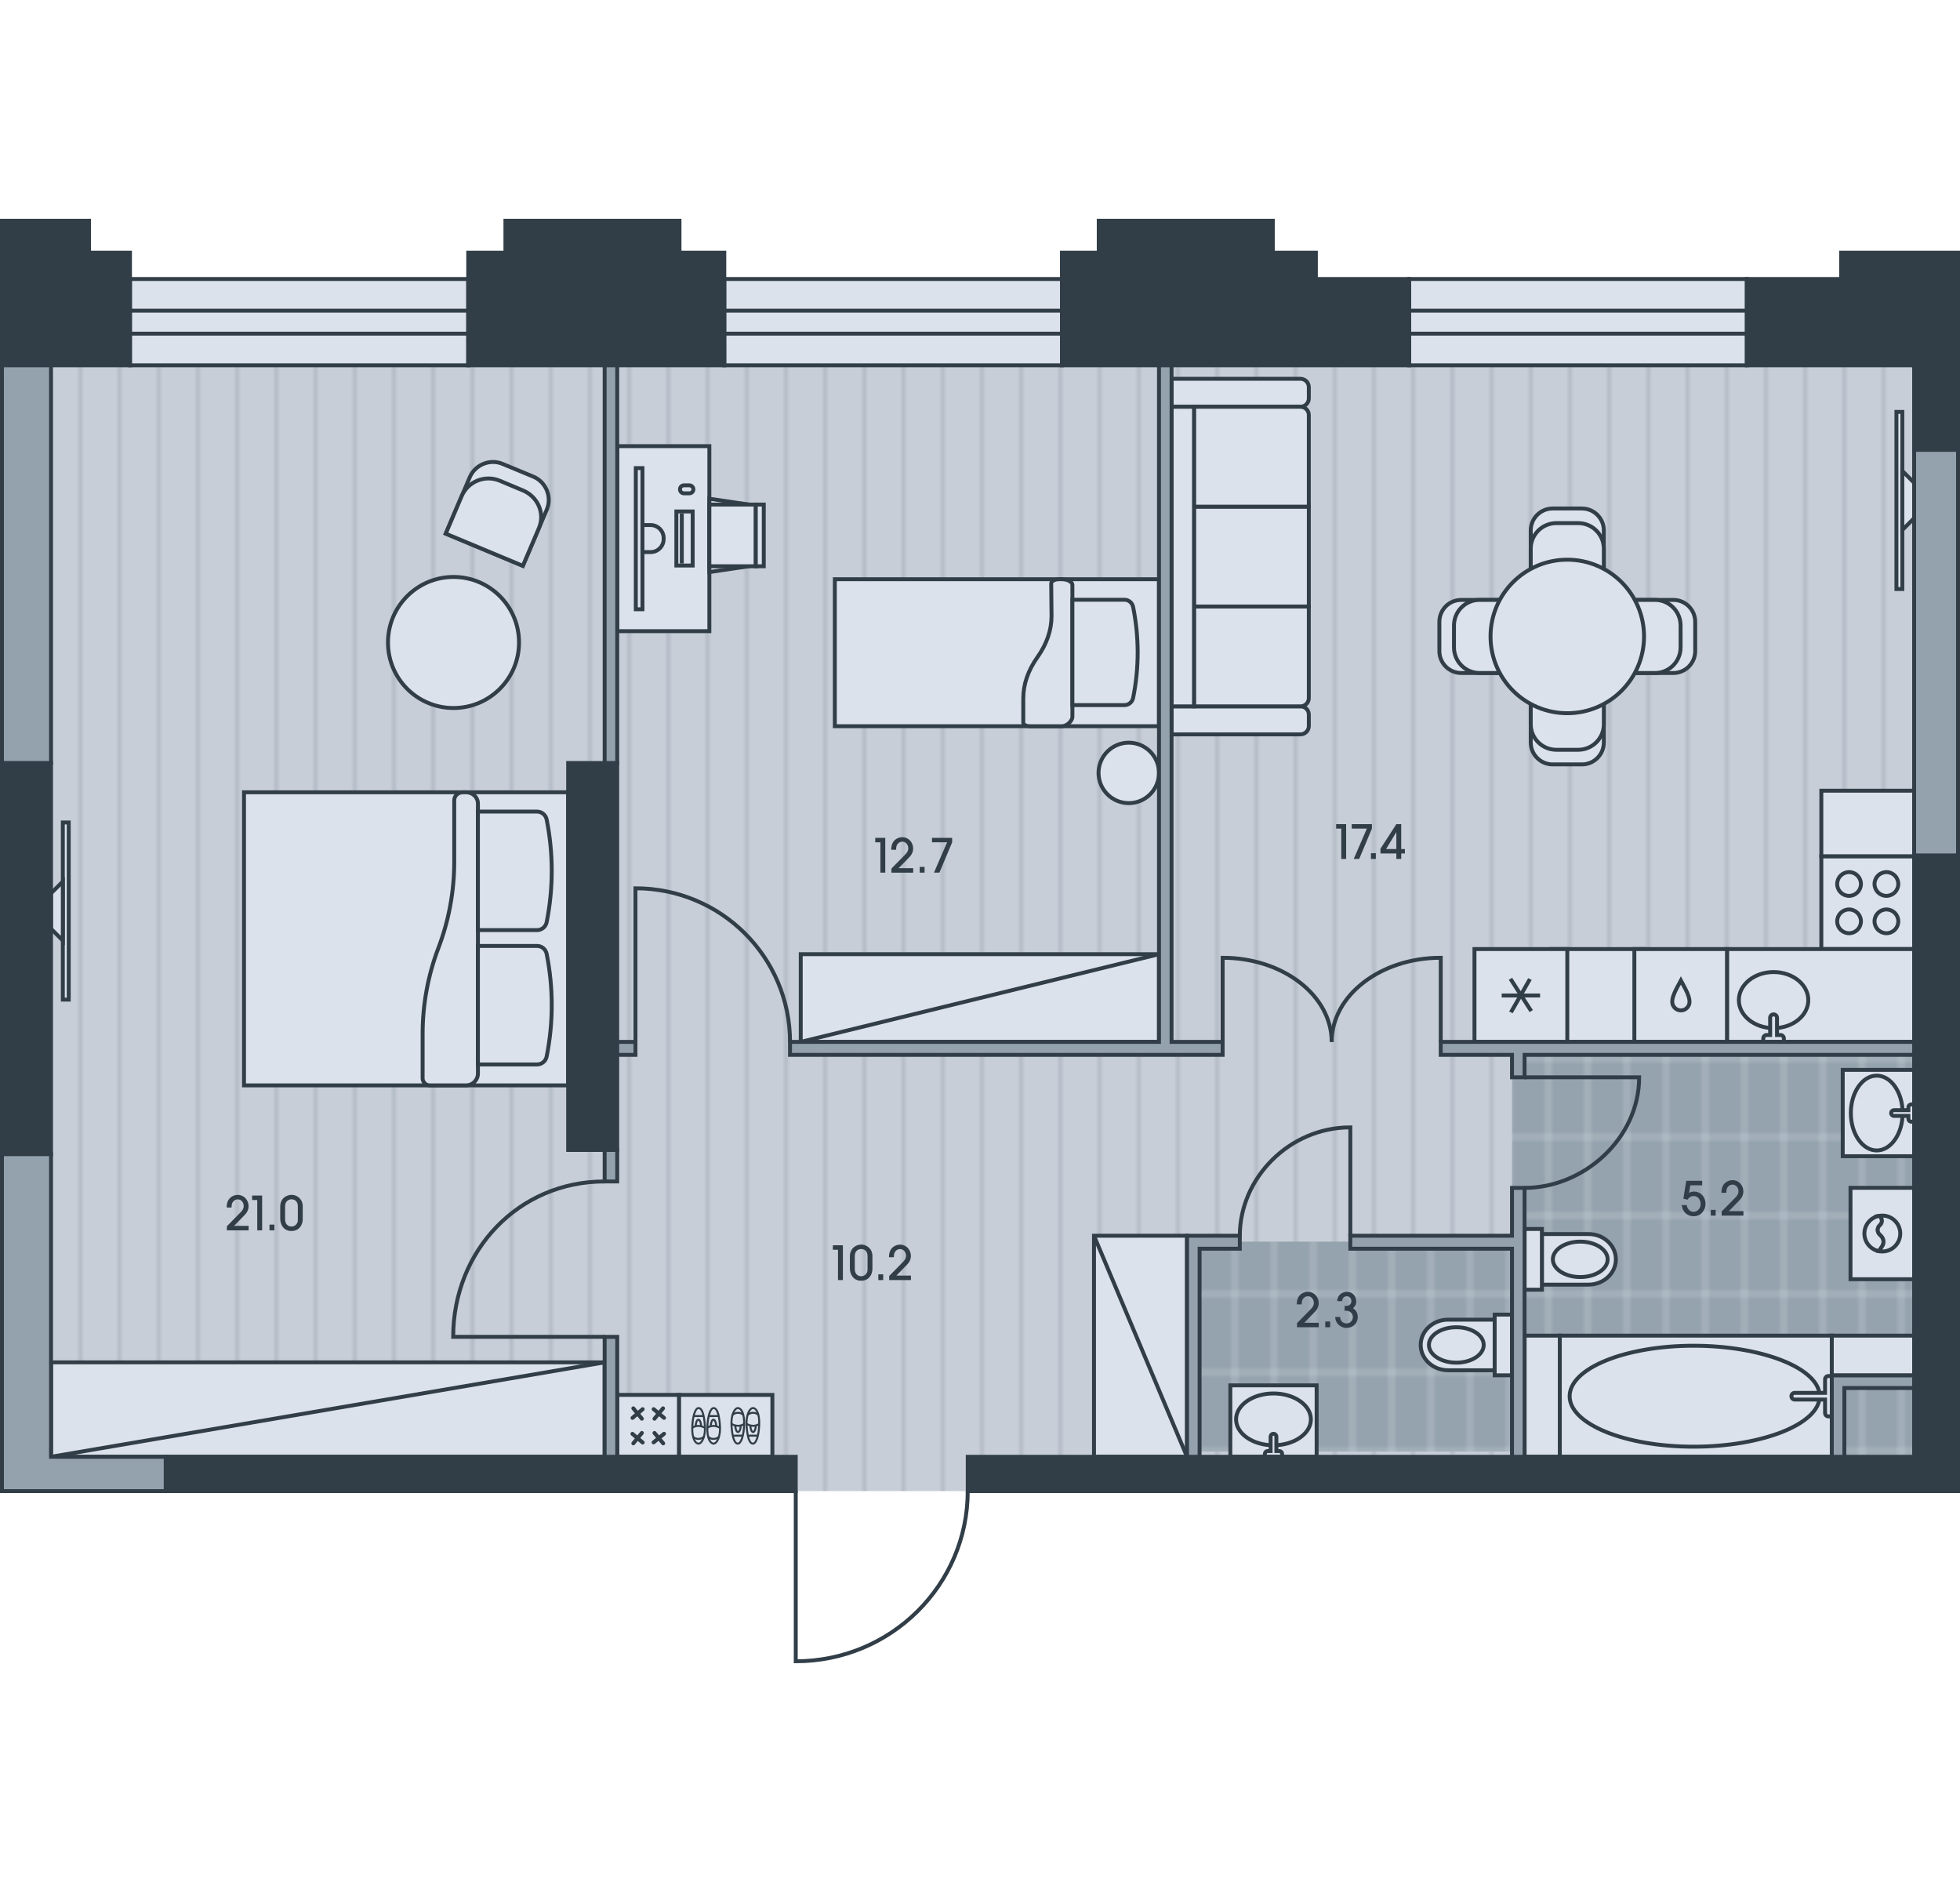 <?xml version="1.0" encoding="utf-8"?>
<!-- Generator: Adobe Illustrator 26.0.2, SVG Export Plug-In . SVG Version: 6.00 Build 0)  -->
<svg version="1.1" id="Flat_05" xmlns="http://www.w3.org/2000/svg" xmlns:xlink="http://www.w3.org/1999/xlink" x="0px"
	 y="0px" viewBox="0 0 500 480" style="enable-background:new 0 0 500 480;" xml:space="preserve">
<style type="text/css">
	.st0{fill:none;}
	.st1{fill:#C8CED7;}
	.st2{opacity:0.5;fill:none;stroke:#95A3AE;stroke-width:0.75;enable-background:new    ;}
	.st3{fill:#95A3AE;}
	.st4{opacity:0.5;fill:none;stroke:#DCE2EB;stroke-width:0.75;enable-background:new    ;}
	.st5{fill-rule:evenodd;clip-rule:evenodd;fill:url(#floor);}
	.st6{fill-rule:evenodd;clip-rule:evenodd;fill:url(#wet_floor);}
	.st7{fill-rule:evenodd;clip-rule:evenodd;fill:#DCE2EB;stroke:#313E48;stroke-miterlimit:22.926;}
	
		.st8{fill-rule:evenodd;clip-rule:evenodd;fill:none;stroke:#313E48;stroke-linecap:round;stroke-linejoin:round;stroke-miterlimit:22.926;}
	.st9{fill-rule:evenodd;clip-rule:evenodd;fill:none;stroke:#313E48;stroke-width:0.5;stroke-miterlimit:22.926;}
	.st10{fill:#DCE2EB;stroke:#313E48;stroke-miterlimit:10;}
	.st11{fill-rule:evenodd;clip-rule:evenodd;fill:#313E48;stroke:#313E48;stroke-miterlimit:22.926;}
	.st12{fill-rule:evenodd;clip-rule:evenodd;fill:#94A2AD;stroke:#313E48;stroke-miterlimit:22.926;}
	.st13{fill-rule:evenodd;clip-rule:evenodd;fill:none;stroke:#313E48;stroke-miterlimit:22.926;}
	.st14{fill:#313E48;}
</style>
<pattern  width="30" height="50" patternUnits="userSpaceOnUse" id="floor" viewBox="0 -50 30 50" style="overflow:visible;">
	<g>
		<rect y="-50" class="st0" width="30" height="50"/>
		<rect x="0" y="-50" class="st1" width="30" height="50"/>
		<line class="st2" x1="0.375" y1="0" x2="0.375" y2="-50"/>
		<line class="st2" x1="10.375" y1="0" x2="10.375" y2="-50"/>
		<line class="st2" x1="20.375" y1="0" x2="20.375" y2="-50"/>
	</g>
</pattern>
<pattern  width="30" height="60" patternUnits="userSpaceOnUse" id="wet_floor" viewBox="0 -60 30 60" style="overflow:visible;">
	<g>
		<rect y="-60" class="st0" width="30" height="60"/>
		<rect y="-60" class="st3" width="30" height="60"/>
		<line class="st4" x1="5" y1="0" x2="5" y2="-60"/>
		<line class="st4" x1="15" y1="0" x2="15" y2="-60"/>
		<line class="st4" x1="25" y1="0" x2="25" y2="-60"/>
		<line class="st4" x1="30" y1="-50" x2="0" y2="-50"/>
		<line class="st4" x1="30" y1="-10" x2="0" y2="-10"/>
		<line class="st4" x1="30" y1="-30" x2="0" y2="-30"/>
	</g>
</pattern>
<rect id="Floor_00000179621205002802407880000015455825854573445252_" x="0.5" y="71.159" class="st5" width="499" height="309.146"/>
<g id="Wet_Floor">
	<rect x="304.149" y="316.674" class="st6" width="83.106" height="53.543"/>
	<rect x="385.713" y="267.388" class="st6" width="105.108" height="106.904"/>
</g>
<g id="Furniture_00000140692599929000706300000017433294776730035840_">
	<g id="Room_00000094615258635291918890000012572421094392495759_">
		<g>
			<rect x="62.244" y="202.07" class="st7" width="82.695" height="74.753"/>
			<path class="st7" d="M115.874,204.163c0-1.216,0.986-2.093,2.203-2.093h0.82c1.67,0,3.023,1.243,3.023,2.913l0,68.817
				c0,1.67-1.353,3.023-3.023,3.023h-9.261c-1.007,0-1.824-0.816-1.824-1.823v-11.337c0-7.485,1.367-14.907,4.031-21.902
				c2.665-6.995,4.031-14.418,4.031-21.903L115.874,204.163z"/>
			<path class="st7" d="M121.919,206.998l0,30.229l15.076,0c1.194,0,2.222-0.843,2.457-2.014c1.729-8.647,1.729-17.554,0-26.201
				c-0.235-1.171-1.263-2.014-2.457-2.014H121.919z"/>
			<path class="st7" d="M121.919,241.257l0,30.23h15.076c1.194,0,2.222-0.842,2.457-2.015c1.729-8.648,1.729-17.553,0-26.2
				c-0.235-1.172-1.263-2.015-2.457-2.015H121.919z"/>
		</g>
		<g>
			<rect x="212.967" y="147.731" class="st7" width="82.695" height="37.485"/>
			<path class="st7" d="M268.165,148.796c0-0.574,0.902-1.065,1.966-1.065h0.738c1.475,0,2.704,0.655,2.704,1.474v33.662
				c0,0.818-1.229,2.35-2.704,2.35h-8.192c-0.901,0-1.638-0.41-1.638-0.901v-6.201c0-3.604,1.229-7.127,3.604-10.486
				c2.376-3.359,3.605-6.881,3.605-10.486L268.165,148.796z"/>
			<path class="st7" d="M273.573,152.965v26.871h13.271c1.065,0,1.965-0.737,2.211-1.802c1.556-7.701,1.556-15.565,0-23.266
				c-0.246-1.065-1.147-1.803-2.211-1.803H273.573z"/>
			<path class="st7" d="M287.951,189.418c4.258,0,7.71,3.452,7.71,7.71c0,4.259-3.452,7.711-7.71,7.711
				c-4.258,0-7.71-3.452-7.71-7.711C280.241,192.871,283.693,189.418,287.951,189.418z"/>
		</g>
		<path class="st7" d="M115.69,147.15c9.231,0,16.715,7.484,16.715,16.715s-7.484,16.715-16.715,16.715s-16.715-7.484-16.715-16.715
			S106.458,147.15,115.69,147.15z"/>
		<g>
			<path class="st7" d="M133.382,144.316l6.114-14.362c1.363-3.226-0.205-7.02-3.431-8.382l-7.86-3.257
				c-3.226-1.362-7.02,0.205-8.382,3.431l-6.114,14.362L133.382,144.316z"/>
			<path class="st7" d="M133.382,144.316l4.085-9.599c1.611-3.773-0.234-7.995-4.007-9.606l-5.906-2.476
				c-3.773-1.611-8.159,0.111-9.77,3.883l-4.074,9.589L133.382,144.316z"/>
		</g>
		<g>
			<rect x="16.028" y="209.771" class="st7" width="1.506" height="45.177"/>
			<polygon class="st7" points="13.016,236.878 16.028,239.89 16.028,224.831 13.016,227.842 			"/>
		</g>
		<g>
			<path class="st7" d="M331.75,96.606l-32.882,0v7.139l32.882,0c1.164,0,2.134-0.964,2.134-2.122v-2.894
				C333.883,97.571,332.914,96.606,331.75,96.606z"/>
			<path class="st7" d="M331.75,180.157l-32.882,0v7.139l32.882,0c1.164,0,2.134-0.965,2.134-2.122v-2.894
				C333.883,181.025,332.914,180.157,331.75,180.157z"/>
			<path class="st7" d="M333.883,154.686l-29.293,0v25.471l27.185,0c1.159,0,2.108-0.948,2.108-2.108V154.686z"/>
			<rect x="304.592" y="129.214" class="st7" width="29.293" height="25.471"/>
			<path class="st7" d="M333.883,129.216l-29.293,0v-25.471l27.185,0c1.159,0,2.108,0.948,2.108,2.108V129.216z"/>
			<rect x="298.869" y="103.746" class="st7" width="5.723" height="76.411"/>
		</g>
		<g>
			<rect x="279.081" y="315.17" class="st7" width="23.729" height="56.378"/>
			<line class="st7" x1="302.81" y1="371.549" x2="279.081" y2="315.17"/>
		</g>
		<g>
			<rect x="13.016" y="347.461" class="st7" width="141.232" height="24.087"/>
			<line class="st7" x1="13.016" y1="371.549" x2="154.248" y2="347.461"/>
		</g>
		<g>
			<rect x="204.269" y="243.363" class="st7" width="91.392" height="22.371"/>
			<line class="st7" x1="204.269" y1="265.733" x2="295.661" y2="243.363"/>
		</g>
		<g>
			<rect x="157.456" y="113.79" class="st7" width="23.503" height="47.188"/>
			<polygon class="st7" points="191.022,144.419 180.959,145.904 180.959,127.203 191.022,128.676 			"/>
			<rect x="180.96" y="128.688" class="st7" width="11.846" height="15.731"/>
			<rect x="192.805" y="128.688" class="st7" width="2.035" height="15.731"/>
			<rect x="172.54" y="130.447" class="st7" width="4.164" height="13.788"/>
			<rect x="162.196" y="119.389" class="st7" width="1.696" height="36.001"/>
			<path class="st7" d="M163.892,140.811h2.095c1.822,0,3.312-1.491,3.312-3.313v-0.268c0-1.823-1.491-3.314-3.312-3.314h-2.095
				V140.811z"/>
			<path class="st7" d="M175.869,125.82h-1.388c-0.56,0-1.018-0.458-1.018-1.018v-0.001c0-0.56,0.457-1.018,1.018-1.018h1.388
				c0.56,0,1.018,0.457,1.018,1.018v0.001C176.887,125.362,176.429,125.82,175.869,125.82z"/>
			<rect x="173.926" y="131.464" class="st7" width="0.004" height="11.753"/>
		</g>
		<g>
			<rect x="157.456" y="355.762" class="st7" width="15.787" height="15.787"/>
			<g>
				<g>
					<line class="st8" x1="161.561" y1="359.194" x2="163.741" y2="361.841"/>
					<line class="st8" x1="163.948" y1="359.402" x2="161.353" y2="361.632"/>
				</g>
				<g>
					<line class="st8" x1="166.75" y1="359.402" x2="169.404" y2="361.625"/>
					<line class="st8" x1="169.138" y1="359.194" x2="166.958" y2="361.841"/>
				</g>
				<g>
					<line class="st8" x1="169.397" y1="365.68" x2="166.736" y2="367.873"/>
					<line class="st8" x1="166.958" y1="365.473" x2="169.182" y2="368.126"/>
				</g>
				<g>
					<line class="st8" x1="163.741" y1="365.473" x2="161.561" y2="368.119"/>
					<line class="st8" x1="161.335" y1="365.699" x2="163.948" y2="367.912"/>
				</g>
			</g>
		</g>
		<g>
			<rect x="483.783" y="105.055" class="st7" width="1.506" height="45.177"/>
			<polygon class="st7" points="488.301,123.125 485.289,120.113 485.289,135.172 488.301,132.161 			"/>
		</g>
		<g>
			<rect x="173.242" y="355.767" class="st7" width="23.794" height="15.781"/>
			<g>
				<g>
					<g>
						<path class="st9" d="M179.808,363.488c-0.226-2.875-0.747-4.357-1.607-4.366c-0.861-0.01-1.523,2.177-1.602,4.928
							c-0.079,2.752,0.731,4.136,1.591,4.146C179.051,368.205,180.035,366.363,179.808,363.488z"/>
						<line class="st9" x1="176.94" y1="361.162" x2="179.498" y2="361.152"/>
						<path class="st9" d="M176.597,364.128c1.014-0.608,2.088-0.631,3.242,0.044"/>
						<path class="st9" d="M176.806,366.432c0.599,0.737,2.066,0.75,2.77-0.012"/>
						<path class="st9" d="M178.877,363.764c-0.051-0.966-0.355-1.685-0.714-1.685c-0.358,0-0.662,0.716-0.714,1.681"/>
					</g>
					<g>
						<path class="st9" d="M183.655,363.488c-0.226-2.875-0.747-4.357-1.607-4.366c-0.861-0.01-1.523,2.177-1.602,4.928
							c-0.079,2.752,0.731,4.136,1.591,4.146C182.898,368.205,183.881,366.363,183.655,363.488z"/>
						<line class="st9" x1="180.787" y1="361.162" x2="183.344" y2="361.152"/>
						<path class="st9" d="M180.444,364.128c1.014-0.608,2.088-0.631,3.242,0.044"/>
						<path class="st9" d="M180.653,366.432c0.599,0.737,2.066,0.75,2.77-0.012"/>
						<path class="st9" d="M182.724,363.764c-0.051-0.966-0.355-1.685-0.714-1.685c-0.358,0-0.662,0.716-0.714,1.681"/>
					</g>
				</g>
				<g>
					<g>
						<path class="st9" d="M190.469,363.83c0.226,2.875,0.747,4.357,1.607,4.366c0.861,0.009,1.523-2.177,1.602-4.928
							c0.079-2.752-0.731-4.136-1.591-4.146C191.226,359.112,190.243,360.955,190.469,363.83z"/>
						<line class="st9" x1="193.337" y1="366.156" x2="190.78" y2="366.166"/>
						<path class="st9" d="M193.68,363.19c-1.014,0.608-2.088,0.631-3.243-0.045"/>
						<path class="st9" d="M193.471,360.886c-0.599-0.737-2.066-0.751-2.77,0.012"/>
						<path class="st9" d="M191.4,363.554c0.051,0.966,0.355,1.684,0.714,1.684c0.358,0,0.662-0.716,0.714-1.681"/>
					</g>
					<g>
						<path class="st9" d="M186.622,363.83c0.226,2.875,0.747,4.357,1.607,4.366c0.861,0.009,1.523-2.177,1.602-4.928
							c0.079-2.752-0.731-4.136-1.591-4.146C187.379,359.112,186.396,360.955,186.622,363.83z"/>
						<line class="st9" x1="189.49" y1="366.156" x2="186.933" y2="366.166"/>
						<path class="st9" d="M189.833,363.19c-1.014,0.608-2.088,0.631-3.242-0.045"/>
						<path class="st9" d="M189.624,360.886c-0.599-0.737-2.066-0.751-2.77,0.012"/>
						<path class="st9" d="M187.553,363.554c0.051,0.966,0.355,1.684,0.714,1.684c0.358,0,0.662-0.716,0.714-1.681"/>
					</g>
				</g>
			</g>
		</g>
	</g>
	<g id="Kitchen_00000009548400157134687540000017743596312054725553_">
		<g>
			<g>
				<rect x="464.625" y="218.382" class="st7" width="23.676" height="23.676"/>
				<g>
					<path class="st7" d="M484.259,234.984c0-1.674-1.357-3.032-3.032-3.032c-1.675,0-3.032,1.358-3.032,3.032
						c0,1.675,1.357,3.032,3.032,3.032C482.902,238.016,484.259,236.659,484.259,234.984z"/>
					<path class="st7" d="M474.731,234.984c0-1.674-1.358-3.032-3.033-3.032c-1.674,0-3.032,1.358-3.032,3.032
						c0,1.674,1.358,3.032,3.032,3.032C473.374,238.016,474.731,236.659,474.731,234.984z"/>
					<path class="st7" d="M484.259,225.456c0-1.674-1.357-3.031-3.032-3.031c-1.675,0-3.032,1.357-3.032,3.031
						c0,1.675,1.357,3.032,3.032,3.032C482.902,228.487,484.259,227.13,484.259,225.456z"/>
					<path class="st7" d="M474.731,225.456c0-1.674-1.358-3.031-3.033-3.031c-1.674,0-3.032,1.357-3.032,3.031
						c0,1.674,1.358,3.032,3.032,3.032C473.374,228.487,474.731,227.13,474.731,225.456z"/>
				</g>
			</g>
			<rect x="395.716" y="242.058" class="st7" width="23.676" height="23.676"/>
			<g>
				<rect x="376.142" y="242.058" class="st7" width="23.676" height="23.676"/>
				<g>
					
						<rect x="387.977" y="249.499" transform="matrix(0.841 -0.541 0.541 0.841 -75.676 250.127)" class="st7" width="0.005" height="8.792"/>
					<rect x="383.584" y="253.893" class="st7" width="8.792" height="0.005"/>
					
						<rect x="383.584" y="253.893" transform="matrix(0.496 -0.868 0.868 0.496 -24.955 464.789)" class="st7" width="8.792" height="0.005"/>
				</g>
			</g>
			<g>
				<rect x="416.929" y="242.058" class="st7" width="23.676" height="23.676"/>
				<path class="st7" d="M428.796,257.697c1.102,0,1.715-0.735,1.978-1.226c0.911-1.699-1.192-4.851-1.978-6.378
					c-0.785,1.527-2.889,4.679-1.978,6.378C427.081,256.963,427.694,257.697,428.796,257.697z"/>
			</g>
			<rect x="464.625" y="201.666" class="st7" width="23.676" height="16.716"/>
			<g>
				<rect x="440.604" y="242.058" class="st7" width="47.696" height="23.676"/>
				<path class="st7" d="M452.443,247.919c4.89,0,8.855,3.202,8.855,7.153c0,3.95-3.965,7.152-8.855,7.152
					c-4.891,0-8.856-3.202-8.856-7.152C443.587,251.122,447.552,247.919,452.443,247.919z"/>
				<path class="st7" d="M452.443,265.733h-2.63v-0.878c0-0.484,0.392-0.877,0.877-0.877h0.876v-4.384
					c0-0.484,0.393-0.877,0.878-0.877c0.483,0,0.876,0.392,0.876,0.877v4.384h0.878c0.483,0,0.876,0.393,0.876,0.877v0.878H452.443z
					"/>
			</g>
		</g>
		<g>
			<g>
				<path class="st7" d="M396.088,129.693h7.459c3.089,0,5.594,2.505,5.594,5.595v54.077c0,3.09-2.505,5.594-5.594,5.594h-7.459
					c-3.089,0-5.594-2.504-5.594-5.594v-54.077C390.494,132.198,392.999,129.693,396.088,129.693z"/>
				<path class="st7" d="M397.021,133.423h5.595c3.604,0,6.526,2.922,6.526,6.527v44.753c0,3.605-2.922,6.526-6.526,6.526h-5.595
					c-3.604,0-6.527-2.921-6.527-6.526V139.95C390.494,136.345,393.417,133.423,397.021,133.423z"/>
			</g>
			<g>
				<path class="st7" d="M432.451,158.597v7.459c0,3.09-2.504,5.594-5.594,5.594h-54.078c-3.09,0-5.594-2.504-5.594-5.594v-7.459
					c0-3.089,2.504-5.594,5.594-5.594h54.078C429.947,153.003,432.451,155.507,432.451,158.597z"/>
				<path class="st7" d="M428.721,159.529v5.594c0,3.604-2.922,6.526-6.527,6.526h-44.753c-3.604,0-6.527-2.922-6.527-6.526v-5.594
					c0-3.605,2.922-6.527,6.527-6.527h44.753C425.799,153.003,428.721,155.924,428.721,159.529z"/>
			</g>
			<path class="st7" d="M399.818,142.747c10.814,0,19.58,8.766,19.58,19.579c0,10.813-8.766,19.579-19.58,19.579
				c-10.814,0-19.579-8.766-19.579-19.579C380.238,151.513,389.004,142.747,399.818,142.747z"/>
		</g>
	</g>
	<g id="Bathroom_00000181087620524051536080000007511020131446946964_">
		<g>
			<path class="st7" d="M369.412,336.576c-3.86,0-6.989,2.889-6.989,6.453c0,3.563,3.129,6.452,6.989,6.452h11.882v-12.905H369.412z
				"/>
			<path class="st7" d="M364.52,343.029c0,2.494,3.129,4.517,6.99,4.517c3.86,0,6.99-2.023,6.99-4.517
				c0-2.495-3.129-4.517-6.99-4.517C367.649,338.512,364.52,340.535,364.52,343.029z"/>
			<rect x="381.294" y="335.285" class="st7" width="4.419" height="15.487"/>
		</g>
		<g>
			<rect x="313.859" y="353.332" class="st7" width="22.018" height="18.217"/>
			<path class="st7" d="M334.41,362.008c0-3.648-4.272-6.606-9.541-6.606c-5.269,0-9.542,2.958-9.542,6.606
				c0,3.649,4.272,6.605,9.542,6.605C330.138,368.613,334.41,365.656,334.41,362.008z"/>
			<path class="st7" d="M322.666,371.549v-0.734c0-0.405,0.329-0.734,0.734-0.734h0.735v-3.67c0-0.406,0.329-0.734,0.734-0.734
				c0.405,0,0.734,0.329,0.734,0.734v3.67h0.734c0.405,0,0.734,0.329,0.734,0.734v0.734H322.666z"/>
		</g>
		<g>
			<rect x="470.083" y="272.872" class="st7" width="18.217" height="22.018"/>
			<path class="st7" d="M478.759,274.339c-3.648,0-6.606,4.272-6.606,9.541c0,5.269,2.958,9.542,6.606,9.542
				c3.649,0,6.605-4.272,6.605-9.541C485.365,278.611,482.408,274.339,478.759,274.339z"/>
			<path class="st7" d="M488.301,286.083h-0.734c-0.405,0-0.734-0.329-0.734-0.734v-0.735h-3.67c-0.406,0-0.734-0.329-0.734-0.734
				c0-0.405,0.329-0.734,0.734-0.734h3.67v-0.734c0-0.405,0.329-0.734,0.734-0.734h0.734V286.083z"/>
		</g>
		<g>
			<path class="st7" d="M405.222,327.644c3.86,0,6.989-2.889,6.989-6.453c0-3.563-3.129-6.452-6.989-6.452H393.34v12.905H405.222z"
				/>
			<path class="st7" d="M410.115,321.191c0-2.494-3.129-4.517-6.99-4.517c-3.86,0-6.99,2.023-6.99,4.517
				c0,2.495,3.129,4.517,6.99,4.517C406.985,325.708,410.115,323.686,410.115,321.191z"/>
			<rect x="388.921" y="313.448" class="st7" width="4.419" height="15.487"/>
		</g>
		<g>
			<rect x="472.067" y="302.953" class="st7" width="16.234" height="23.312"/>
			<path class="st7" d="M475.609,314.611c0,2.231,1.599,4.091,3.714,4.493l0.813-1.22c0.56-0.838,0.449-1.957-0.264-2.671
				l-0.403-0.403c-0.616-0.617-0.615-1.616,0.002-2.231l0.182-0.182c0.676-0.677,0.535-1.795-0.256-2.295
				C477.244,310.476,475.609,312.351,475.609,314.611z"/>
			<path class="st7" d="M479.871,315.213c0.714,0.714,0.824,1.832,0.264,2.671l-0.813,1.22c0.28,0.053,0.567,0.081,0.862,0.081
				c2.526,0,4.574-2.048,4.574-4.574c0-2.527-2.048-4.576-4.574-4.576c-0.268,0-0.532,0.024-0.788,0.068
				c0.791,0.5,0.932,1.618,0.256,2.295l-0.182,0.182c-0.617,0.615-0.617,1.614-0.002,2.231L479.871,315.213z"/>
		</g>
		<g>
			<g>
				<rect x="397.905" y="340.652" class="st7" width="69.389" height="30.896"/>
				<rect x="467.294" y="340.652" class="st7" width="21.006" height="10.15"/>
				<path class="st7" d="M432.029,368.974c-17.458,0-31.612-5.764-31.612-12.874s14.154-12.874,31.612-12.874
					c17.459,0,32.17,5.764,32.17,12.874C464.199,363.211,449.488,368.974,432.029,368.974z"/>
				<path class="st7" d="M467.294,356.101v-5.15h-0.858c-0.474,0-0.859,0.385-0.859,0.858v3.433l-7.724,0
					c-0.474,0-0.859,0.385-0.859,0.858c0,0.474,0.385,0.859,0.859,0.859h7.724v3.433c0,0.474,0.385,0.859,0.859,0.859h0.858V356.101
					z"/>
			</g>
			<rect x="388.921" y="340.653" class="st7" width="8.984" height="30.896"/>
		</g>
	</g>
</g>
<g id="Windows_00000016777115375339308410000011451810501588157340_">
	<g>
		<rect x="33.157" y="71.159" class="st10" width="86.288" height="22.012"/>
		<rect x="33.157" y="79.228" class="st10" width="86.288" height="5.873"/>
	</g>
	<g>
		<rect x="184.769" y="71.159" class="st10" width="86.137" height="22.012"/>
		<rect x="184.769" y="79.228" class="st10" width="86.137" height="5.873"/>
	</g>
	<g>
		<rect x="359.487" y="71.159" class="st10" width="86.137" height="22.012"/>
		<rect x="359.487" y="79.228" class="st10" width="86.137" height="5.873"/>
	</g>
</g>
<g id="Walls_00000165214255306186712560000018142483594367939005_">
	<g>
		<polygon class="st11" points="22.712,64.444 22.712,56.295 0.5,56.295 0.5,64.444 0.5,71.159 0.5,81.545 0.5,87.019 0.5,93.171 
			33.156,93.171 33.156,87.019 33.156,71.159 33.156,64.444 		"/>
		<polygon class="st11" points="173.341,64.444 173.341,56.295 128.936,56.295 128.936,64.444 119.446,64.444 119.446,71.159 
			119.446,87.019 119.446,93.171 184.771,93.171 184.771,87.019 184.771,71.159 184.771,64.444 		"/>
		<polygon class="st11" points="335.682,71.159 335.682,64.444 324.694,64.444 324.694,56.295 280.29,56.295 280.29,64.444 
			270.905,64.444 270.905,71.159 270.905,87.019 270.905,93.171 359.489,93.171 359.489,71.159 		"/>
		<rect x="42.268" y="371.549" class="st11" width="160.73" height="8.756"/>
		<rect x="144.939" y="194.598" class="st11" width="12.516" height="98.701"/>
		<polygon class="st11" points="488.301,218.175 488.301,371.549 246.871,371.549 246.871,380.305 488.301,380.305 499.5,380.305 
			499.5,371.549 499.5,218.175 		"/>
		<polygon class="st11" points="469.675,64.444 469.675,71.159 445.623,71.159 445.623,93.171 488.301,93.171 488.301,114.729 
			499.5,114.729 499.5,93.171 499.5,87.019 499.5,71.159 499.5,71.159 499.5,64.444 		"/>
		<rect x="0.5" y="194.598" class="st11" width="12.516" height="99.774"/>
	</g>
	<g>
		<polygon class="st12" points="298.869,265.733 298.869,93.171 295.661,93.171 295.661,265.733 201.534,265.733 201.534,269.042 
			295.661,269.042 298.869,269.042 311.897,269.042 311.897,265.733 		"/>
		<rect x="157.456" y="265.733" class="st12" width="4.649" height="3.309"/>
		<rect x="154.248" y="340.958" class="st12" width="3.208" height="30.591"/>
		<polygon class="st12" points="488.301,350.803 470.502,350.803 467.294,350.803 467.294,354.01 467.294,371.549 470.502,371.549 
			470.502,354.01 488.301,354.01 		"/>
		<polygon class="st12" points="385.713,302.967 385.713,315.171 344.461,315.171 344.461,318.48 385.713,318.48 385.713,371.548 
			388.921,371.548 388.921,302.967 		"/>
		<polygon class="st12" points="316.278,315.171 302.81,315.171 302.81,318.48 302.81,318.48 302.81,371.549 306.017,371.549 
			306.017,318.48 316.278,318.48 		"/>
		<polygon class="st12" points="488.301,265.733 367.533,265.733 367.533,269.042 385.714,269.042 385.714,274.77 388.921,274.77 
			388.921,269.042 488.301,269.042 		"/>
		<rect x="488.301" y="114.729" class="st12" width="11.199" height="103.446"/>
		<rect x="154.248" y="93.171" class="st12" width="3.207" height="101.427"/>
		<rect x="154.248" y="293.299" class="st12" width="3.207" height="8.027"/>
		<rect x="0.5" y="93.171" class="st12" width="12.516" height="101.427"/>
		<polygon class="st12" points="13.016,371.549 13.016,294.372 0.5,294.372 0.5,371.549 0.5,380.305 13.016,380.305 42.268,380.305 
			42.268,371.549 		"/>
	</g>
</g>
<g id="Doors_00000176037151494773706860000007695190877814863542_">
	<g>
		<path class="st13" d="M339.716,265.733c0-11.848,12.453-21.454,27.818-21.454v21.454"/>
		<path class="st13" d="M339.716,265.733c0-11.848-12.453-21.454-27.818-21.454v21.454"/>
	</g>
	<path class="st13" d="M246.871,380.305c0,23.95-19.622,43.4-43.873,43.4v-43.4"/>
	<path class="st13" d="M388.921,302.967c15.097,0,29.23-12.606,29.23-28.197h-29.23"/>
	<path class="st13" d="M316.278,315.17c0-14.679,12.605-27.638,28.195-27.638v27.638"/>
	<path class="st13" d="M154.248,301.326c-22.068,0-38.641,17.743-38.641,39.632h38.641"/>
	<path class="st13" d="M201.534,265.733c0-21.652-17.652-39.177-39.43-39.177v39.177"/>
</g>
<g id="Numbers_00000078009672492274894520000005386982289107850648_">
	<g>
		<path class="st14" d="M330.868,338.512v-1.043l3.489-3.551c0.433-0.432,0.804-0.911,0.804-1.619c0-0.815-0.552-1.69-1.511-1.69
			c-0.684,0-1.583,0.491-1.583,1.847v0.228h-1.248c-0.035-2.626,1.871-3.214,2.783-3.214c1.703,0,2.806,1.392,2.806,2.866
			c0,1.176-0.623,1.896-1.235,2.507l-2.47,2.53h3.718v1.14H330.868z"/>
		<path class="st14" d="M338.079,338.512v-1.463h1.248v1.463H338.079z"/>
		<path class="st14" d="M341.87,335.897c0.061,1.571,1.416,1.643,1.655,1.643c1.008,0,1.596-0.875,1.596-1.631
			c0-0.972-0.792-1.595-1.655-1.595h-0.456v-1.248h0.432c1.296,0,1.296-1.188,1.296-1.235c0-0.636-0.468-1.223-1.188-1.223
			c-0.24,0-1.056,0.06-1.188,1.247h-1.247c0.132-2.015,1.835-2.387,2.471-2.387c1.391,0,2.398,1.056,2.398,2.459
			c0,0.959-0.408,1.354-0.815,1.727c1.02,0.636,1.199,1.667,1.199,2.207c0,1.774-1.344,2.818-2.879,2.818
			c-1.486,0-2.866-1.151-2.866-2.782H341.87z"/>
	</g>
	<g>
		<path class="st14" d="M215.021,326.479h-1.247v-7.735h-1.308v-1.14h2.555V326.479z"/>
		<path class="st14" d="M222.556,323.624c0,1.511-0.936,3.022-2.891,3.022c-2.039,0-2.854-1.715-2.854-3.118v-3.095
			c0-2.255,1.775-3.01,2.903-3.01c1.319,0,2.842,0.995,2.842,2.926V323.624z M221.309,320.35c0-1.559-1.139-1.787-1.607-1.787
			c-0.624,0-1.643,0.36-1.643,1.787v3.274c0,1.835,1.427,1.883,1.655,1.883c0.492,0,0.899-0.228,1.199-0.563
			c0.396-0.468,0.396-0.852,0.396-1.319V320.35z"/>
		<path class="st14" d="M224.059,326.479v-1.463h1.247v1.463H224.059z"/>
		<path class="st14" d="M226.831,326.479v-1.043l3.49-3.551c0.432-0.432,0.803-0.911,0.803-1.619c0-0.815-0.551-1.69-1.511-1.69
			c-0.684,0-1.583,0.491-1.583,1.847v0.228h-1.247c-0.036-2.626,1.871-3.214,2.782-3.214c1.703,0,2.807,1.392,2.807,2.866
			c0,1.176-0.624,1.896-1.235,2.507l-2.471,2.53h3.718v1.14H226.831z"/>
	</g>
	<g>
		<path class="st14" d="M225.832,222.566h-1.247v-7.736h-1.308v-1.139h2.555V222.566z"/>
		<path class="st14" d="M227.406,222.566v-1.043l3.49-3.55c0.432-0.432,0.803-0.912,0.803-1.619c0-0.816-0.551-1.691-1.511-1.691
			c-0.684,0-1.583,0.492-1.583,1.847v0.228h-1.247c-0.036-2.627,1.871-3.214,2.782-3.214c1.703,0,2.807,1.391,2.807,2.866
			c0,1.175-0.624,1.895-1.235,2.507l-2.471,2.531h3.718v1.139H227.406z"/>
		<path class="st14" d="M234.617,222.566v-1.463h1.247v1.463H234.617z"/>
		<path class="st14" d="M242.895,213.691v1.139l-3.25,7.736h-1.391l3.346-7.736h-3.85v-1.139H242.895z"/>
	</g>
	<g>
		<path class="st14" d="M57.875,313.797v-1.043l3.49-3.551c0.432-0.432,0.803-0.911,0.803-1.619c0-0.815-0.551-1.69-1.511-1.69
			c-0.684,0-1.583,0.491-1.583,1.847v0.228h-1.247c-0.036-2.626,1.871-3.214,2.782-3.214c1.703,0,2.807,1.392,2.807,2.866
			c0,1.176-0.624,1.896-1.235,2.507l-2.471,2.53h3.718v1.14H57.875z"/>
		<path class="st14" d="M66.873,313.797h-1.247v-7.735h-1.308v-1.14h2.555V313.797z"/>
		<path class="st14" d="M68.746,313.797v-1.463h1.247v1.463H68.746z"/>
		<path class="st14" d="M77.227,310.942c0,1.511-0.936,3.022-2.891,3.022c-2.039,0-2.854-1.715-2.854-3.118v-3.095
			c0-2.255,1.775-3.01,2.903-3.01c1.319,0,2.842,0.995,2.842,2.926V310.942z M75.979,307.668c0-1.559-1.139-1.787-1.607-1.787
			c-0.624,0-1.643,0.36-1.643,1.787v3.274c0,1.835,1.427,1.883,1.655,1.883c0.492,0,0.899-0.228,1.199-0.563
			c0.396-0.468,0.396-0.852,0.396-1.319V307.668z"/>
	</g>
	<g>
		<path class="st14" d="M434.227,301.16v1.14h-3.022l-0.336,1.967c0.181-0.108,0.528-0.36,1.235-0.36
			c1.775,0,2.975,1.392,2.975,3.118c0,1.644-1.188,3.179-3.034,3.179c-1.667,0-2.866-1.199-3.022-2.854h1.247
			c0.192,0.995,0.792,1.715,1.787,1.715c0.912,0,1.775-0.827,1.775-1.942c0-1.056-0.647-2.075-1.728-2.075
			c-0.995,0-1.403,0.636-1.595,0.924l-1.079-0.252l0.743-4.558H434.227z"/>
		<path class="st14" d="M436.425,310.035v-1.463h1.248v1.463H436.425z"/>
		<path class="st14" d="M439.197,310.035v-1.043l3.489-3.551c0.432-0.432,0.804-0.911,0.804-1.619c0-0.815-0.552-1.69-1.511-1.69
			c-0.684,0-1.583,0.491-1.583,1.847v0.228h-1.248c-0.035-2.626,1.871-3.214,2.783-3.214c1.703,0,2.806,1.392,2.806,2.866
			c0,1.176-0.623,1.896-1.234,2.507l-2.471,2.53h3.718v1.14H439.197z"/>
	</g>
	<g>
		<path class="st14" d="M343.406,219.072h-1.248v-7.736h-1.307v-1.139h2.555V219.072z"/>
		<path class="st14" d="M349.981,210.197v1.139l-3.251,7.736h-1.391l3.346-7.736h-3.85v-1.139H349.981z"/>
		<path class="st14" d="M349.731,219.072v-1.463h1.248v1.463H349.731z"/>
		<path class="st14" d="M357.457,216.542h0.936v1.14h-0.936v1.391h-1.248v-1.391h-4.054v-1.211l4.054-6.272h1.248V216.542z
			 M356.209,216.542v-4.27h-0.023l-2.591,4.27H356.209z"/>
	</g>
</g>
</svg>
